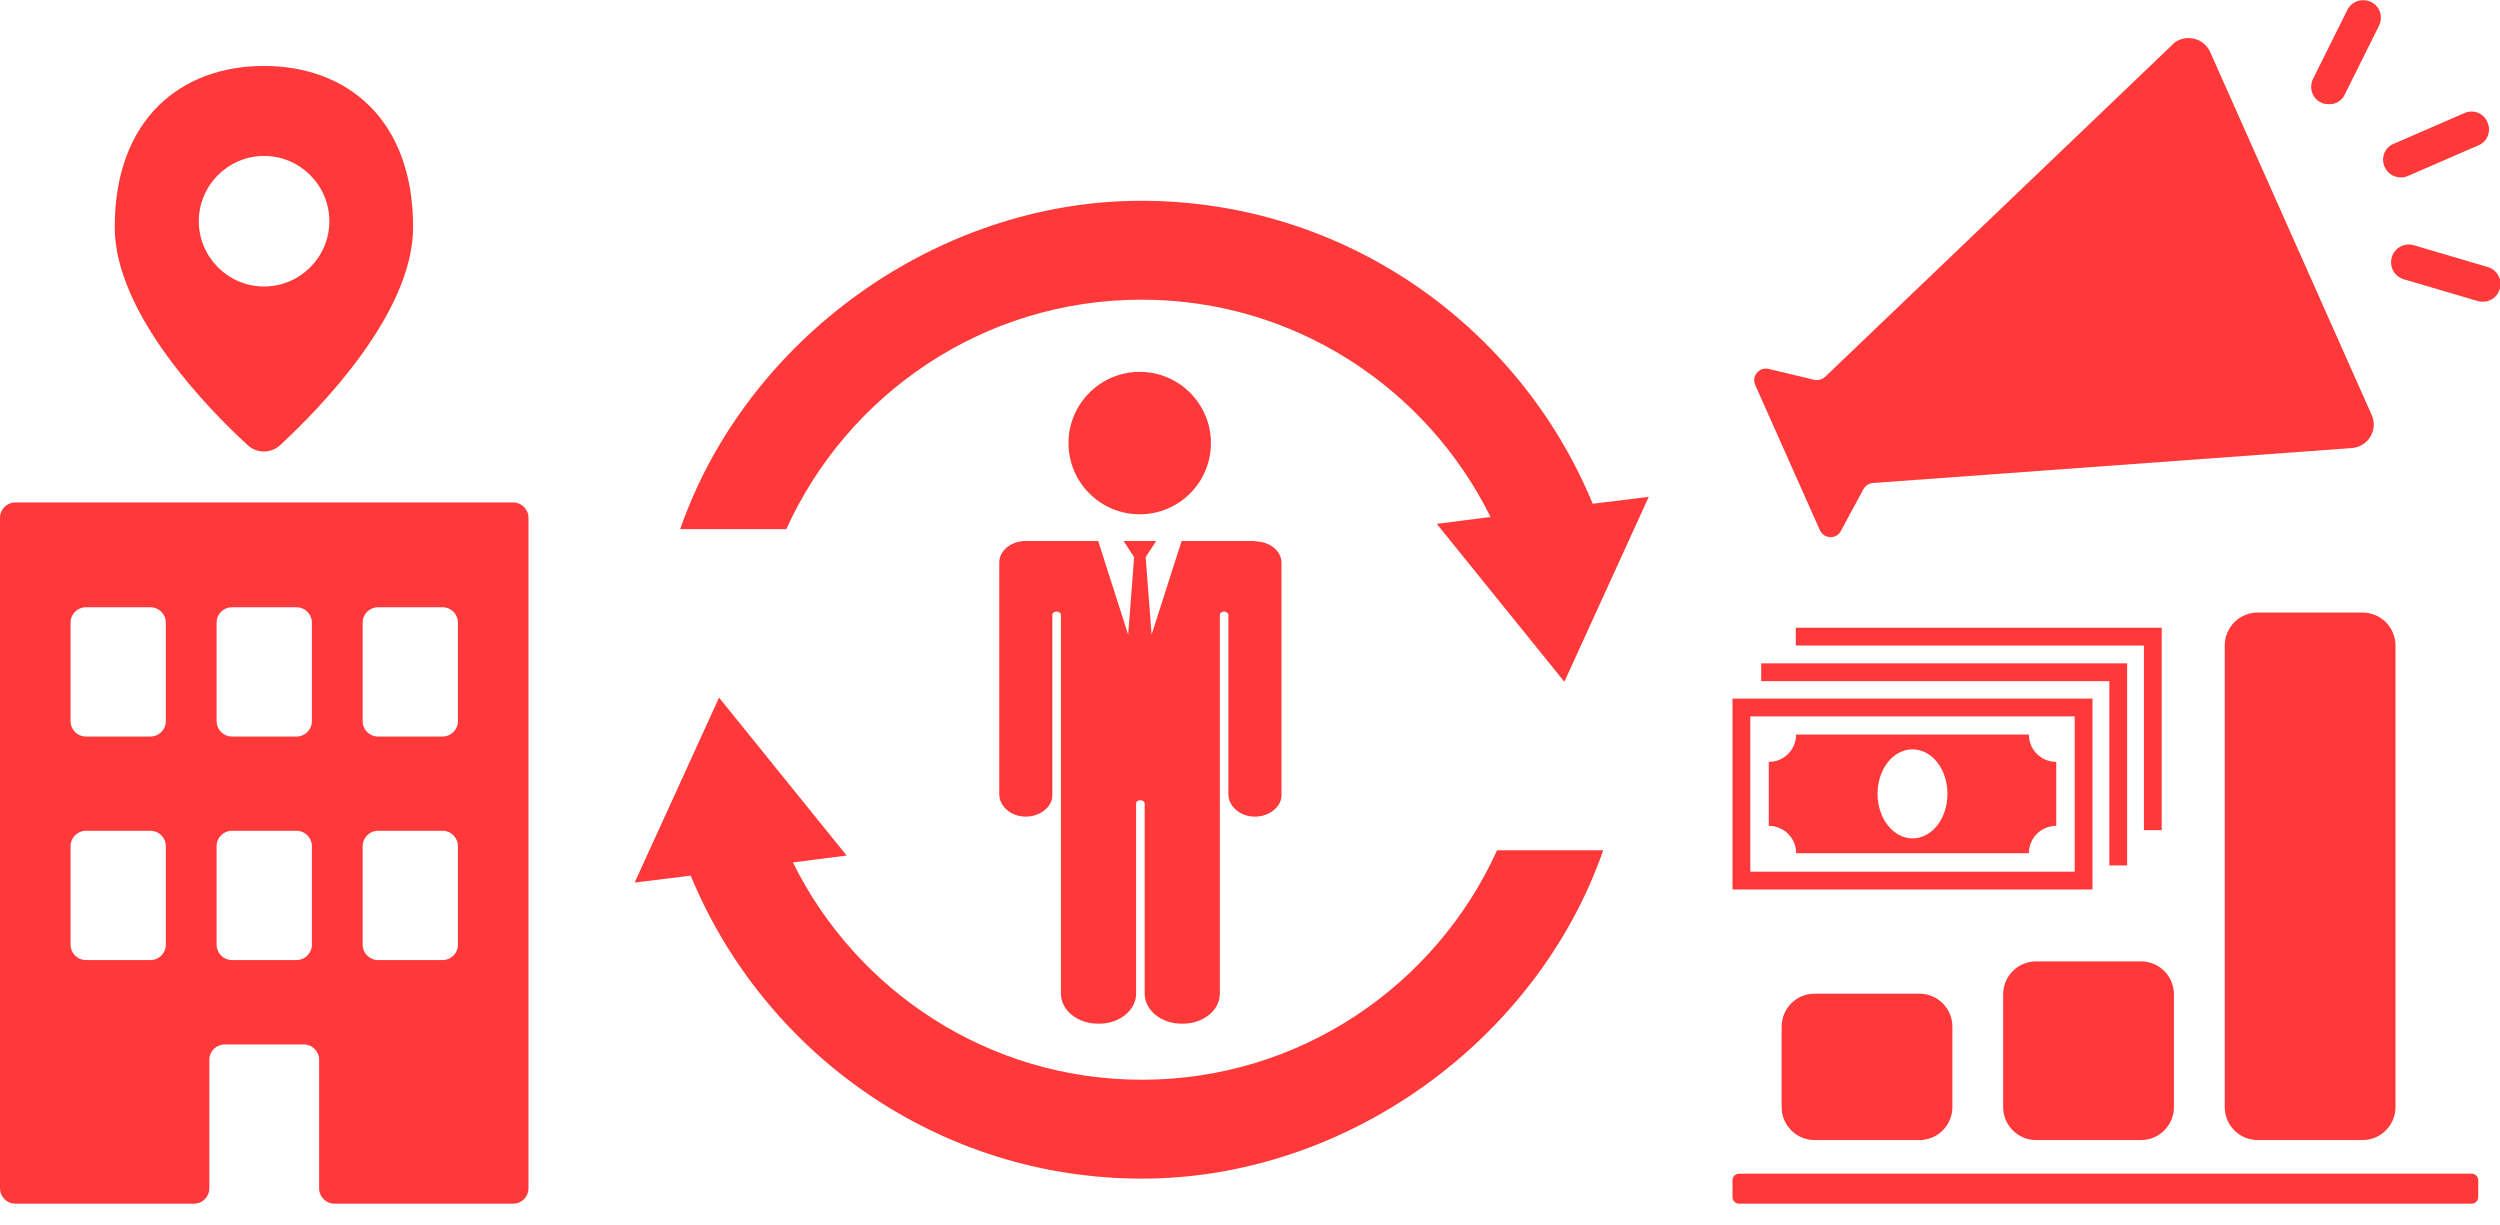 <svg width="100" height="49" viewBox="0 0 100 49" fill="none" xmlns="http://www.w3.org/2000/svg">
<g clip-path="url(#clip0_2060_734)">
<path d="M86.892 1.793L73.005 15.073C72.887 15.179 72.728 15.231 72.57 15.192L70.75 14.757C70.368 14.664 70.051 15.047 70.21 15.403L72.794 21.205C72.953 21.561 73.454 21.588 73.638 21.232L74.535 19.57C74.614 19.425 74.759 19.333 74.918 19.32L94.079 17.922C94.725 17.869 95.134 17.196 94.87 16.603L88.408 2.084C88.144 1.49 87.367 1.332 86.892 1.78V1.793Z" fill="#FF3939"/>
<path d="M93.222 4.167C93.09 4.167 92.958 4.167 92.839 4.101C92.483 3.93 92.351 3.508 92.523 3.152L93.894 0.396C94.066 0.053 94.488 -0.092 94.844 0.079C95.2 0.251 95.332 0.673 95.16 1.029L93.789 3.785C93.683 4.009 93.459 4.154 93.222 4.167Z" fill="#FF3939"/>
<path d="M96.097 7.095C95.806 7.121 95.503 6.963 95.384 6.673C95.226 6.317 95.384 5.895 95.754 5.75L98.576 4.523C98.932 4.365 99.354 4.523 99.499 4.893C99.657 5.249 99.499 5.671 99.13 5.816L96.308 7.042C96.242 7.068 96.162 7.095 96.097 7.095Z" fill="#FF3939"/>
<path d="M99.367 12.066C99.275 12.066 99.182 12.066 99.103 12.04L96.149 11.17C95.78 11.064 95.556 10.669 95.674 10.286C95.78 9.917 96.176 9.693 96.558 9.811L99.512 10.682C99.881 10.787 100.105 11.183 99.987 11.565C99.908 11.855 99.657 12.04 99.38 12.066H99.367Z" fill="#FF3939"/>
<path d="M45.668 11.987C51.787 11.987 57.075 15.535 59.62 20.678L57.471 20.955L62.574 27.271L65.95 19.873L63.708 20.15C60.781 13.056 53.804 8.031 45.655 8.031C37.505 8.031 29.869 13.53 27.206 21.166H31.452C33.905 15.759 39.338 11.987 45.655 11.987H45.668Z" fill="#FF3939"/>
<path d="M45.668 43.189C39.549 43.189 34.261 39.641 31.716 34.498L33.865 34.221L28.762 27.904L25.386 35.303L27.628 35.026C30.555 42.12 37.531 47.145 45.681 47.145C53.831 47.145 61.467 41.646 64.13 34.01H59.884C57.431 39.417 51.998 43.189 45.681 43.189H45.668Z" fill="#FF3939"/>
<path d="M45.589 20.572C47.162 20.572 48.437 19.297 48.437 17.724C48.437 16.151 47.162 14.875 45.589 14.875C44.016 14.875 42.74 16.151 42.74 17.724C42.74 19.297 44.016 20.572 45.589 20.572Z" fill="#FF3939"/>
<path d="M50.165 21.64H47.264L46.064 25.386L45.826 22.287L46.248 21.64H44.943L45.365 22.287L45.127 25.386L43.927 21.64H41.026C40.446 21.64 39.971 22.023 39.971 22.498V31.768C39.971 32.243 40.42 32.652 41 32.665C41.593 32.678 42.094 32.283 42.094 31.808V24.595C42.094 24.515 42.173 24.463 42.266 24.463C42.358 24.463 42.437 24.529 42.437 24.595V39.747C42.437 40.406 43.097 40.947 43.914 40.947H43.967C44.785 40.947 45.444 40.406 45.444 39.747V32.138C45.444 32.059 45.523 32.006 45.615 32.006C45.708 32.006 45.787 32.072 45.787 32.138V39.747C45.787 40.406 46.446 40.947 47.264 40.947H47.317C48.134 40.947 48.794 40.406 48.794 39.747V24.595C48.794 24.515 48.873 24.463 48.965 24.463C49.057 24.463 49.136 24.529 49.136 24.595V31.768C49.136 32.243 49.585 32.652 50.165 32.665C50.758 32.678 51.26 32.283 51.26 31.808V22.511C51.26 22.036 50.785 21.654 50.205 21.654L50.165 21.64Z" fill="#FF3939"/>
<path d="M83.7 35.58H69.3V27.944H83.7V35.58ZM70.012 34.867H82.988V28.656H70.012V34.867Z" fill="#FF3939"/>
<path d="M81.155 29.381H71.845C71.845 29.988 71.357 30.476 70.751 30.476V33.034C71.357 33.034 71.845 33.522 71.845 34.129H81.155C81.155 33.522 81.643 33.034 82.25 33.034V30.476C81.643 30.476 81.155 29.988 81.155 29.381ZM76.5 33.535C75.735 33.535 75.102 32.744 75.102 31.755C75.102 30.766 75.722 29.975 76.5 29.975C77.278 29.975 77.898 30.766 77.898 31.755C77.898 32.744 77.278 33.535 76.5 33.535Z" fill="#FF3939"/>
<path d="M85.085 34.617H84.373V27.245H70.447V26.533H85.085V34.617Z" fill="#FF3939"/>
<path d="M86.469 33.206H85.757V25.821H71.832V25.109H86.469V33.206Z" fill="#FF3939"/>
<path d="M98.866 46.947H69.564C69.418 46.947 69.3 47.065 69.3 47.211V47.883C69.3 48.029 69.418 48.147 69.564 48.147H98.866C99.012 48.147 99.13 48.029 99.13 47.883V47.211C99.13 47.065 99.012 46.947 98.866 46.947Z" fill="#FF3939"/>
<path d="M76.777 39.747H72.583C71.855 39.747 71.265 40.337 71.265 41.066V44.283C71.265 45.012 71.855 45.602 72.583 45.602H76.777C77.505 45.602 78.096 45.012 78.096 44.283V41.066C78.096 40.337 77.505 39.747 76.777 39.747Z" fill="#FF3939"/>
<path d="M85.639 38.455H81.445C80.717 38.455 80.126 39.045 80.126 39.773V44.283C80.126 45.012 80.717 45.602 81.445 45.602H85.639C86.367 45.602 86.957 45.012 86.957 44.283V39.773C86.957 39.045 86.367 38.455 85.639 38.455Z" fill="#FF3939"/>
<path d="M94.501 24.502H90.308C89.579 24.502 88.989 25.093 88.989 25.821V44.283C88.989 45.012 89.579 45.602 90.308 45.602H94.501C95.229 45.602 95.82 45.012 95.82 44.283V25.821C95.82 25.093 95.229 24.502 94.501 24.502Z" fill="#FF3939"/>
<path d="M13.372 48.147H20.533C20.863 48.147 21.139 47.87 21.139 47.541V20.704C21.139 20.375 20.863 20.098 20.533 20.098H0.607C0.277 20.098 0 20.375 0 20.704V47.541C0 47.87 0.277 48.147 0.607 48.147H7.767C8.097 48.147 8.374 47.87 8.374 47.541V42.384C8.374 42.054 8.651 41.778 8.981 41.778H12.159C12.489 41.778 12.765 42.054 12.765 42.384V47.541C12.765 47.87 13.042 48.147 13.372 48.147ZM14.506 24.898C14.506 24.568 14.783 24.291 15.113 24.291H17.711C18.04 24.291 18.317 24.568 18.317 24.898V28.854C18.317 29.184 18.04 29.461 17.711 29.461H15.113C14.783 29.461 14.506 29.184 14.506 28.854V24.898ZM14.506 33.839C14.506 33.509 14.783 33.232 15.113 33.232H17.711C18.04 33.232 18.317 33.509 18.317 33.839V37.795C18.317 38.125 18.04 38.402 17.711 38.402H15.113C14.783 38.402 14.506 38.125 14.506 37.795V33.839ZM6.633 37.795C6.633 38.125 6.356 38.402 6.027 38.402H3.429C3.099 38.402 2.822 38.125 2.822 37.795V33.839C2.822 33.509 3.099 33.232 3.429 33.232H6.027C6.356 33.232 6.633 33.509 6.633 33.839V37.795ZM6.633 28.854C6.633 29.184 6.356 29.461 6.027 29.461H3.429C3.099 29.461 2.822 29.184 2.822 28.854V24.898C2.822 24.568 3.099 24.291 3.429 24.291H6.027C6.356 24.291 6.633 24.568 6.633 24.898V28.854ZM12.475 37.795C12.475 38.125 12.198 38.402 11.869 38.402H9.271C8.941 38.402 8.664 38.125 8.664 37.795V33.839C8.664 33.509 8.941 33.232 9.271 33.232H11.869C12.198 33.232 12.475 33.509 12.475 33.839V37.795ZM12.475 28.854C12.475 29.184 12.198 29.461 11.869 29.461H9.271C8.941 29.461 8.664 29.184 8.664 28.854V24.898C8.664 24.568 8.941 24.291 9.271 24.291H11.869C12.198 24.291 12.475 24.568 12.475 24.898V28.854Z" fill="#FF3939"/>
<path d="M10.563 2.637C7.266 2.637 4.589 4.734 4.589 9.086C4.589 12.541 8.348 16.379 9.904 17.803C10.273 18.146 10.84 18.146 11.209 17.803C12.765 16.366 16.524 12.541 16.524 9.086C16.524 4.734 13.847 2.637 10.55 2.637H10.563ZM10.563 11.46C9.126 11.46 7.952 10.286 7.952 8.849C7.952 7.411 9.126 6.238 10.563 6.238C12.001 6.238 13.174 7.411 13.174 8.849C13.174 10.286 12.001 11.46 10.563 11.46Z" fill="#FF3939"/>
</g>
<defs>
<clipPath id="clip0_2060_734">
<rect width="100" height="48.147" fill="white"/>
</clipPath>
</defs>
</svg>
